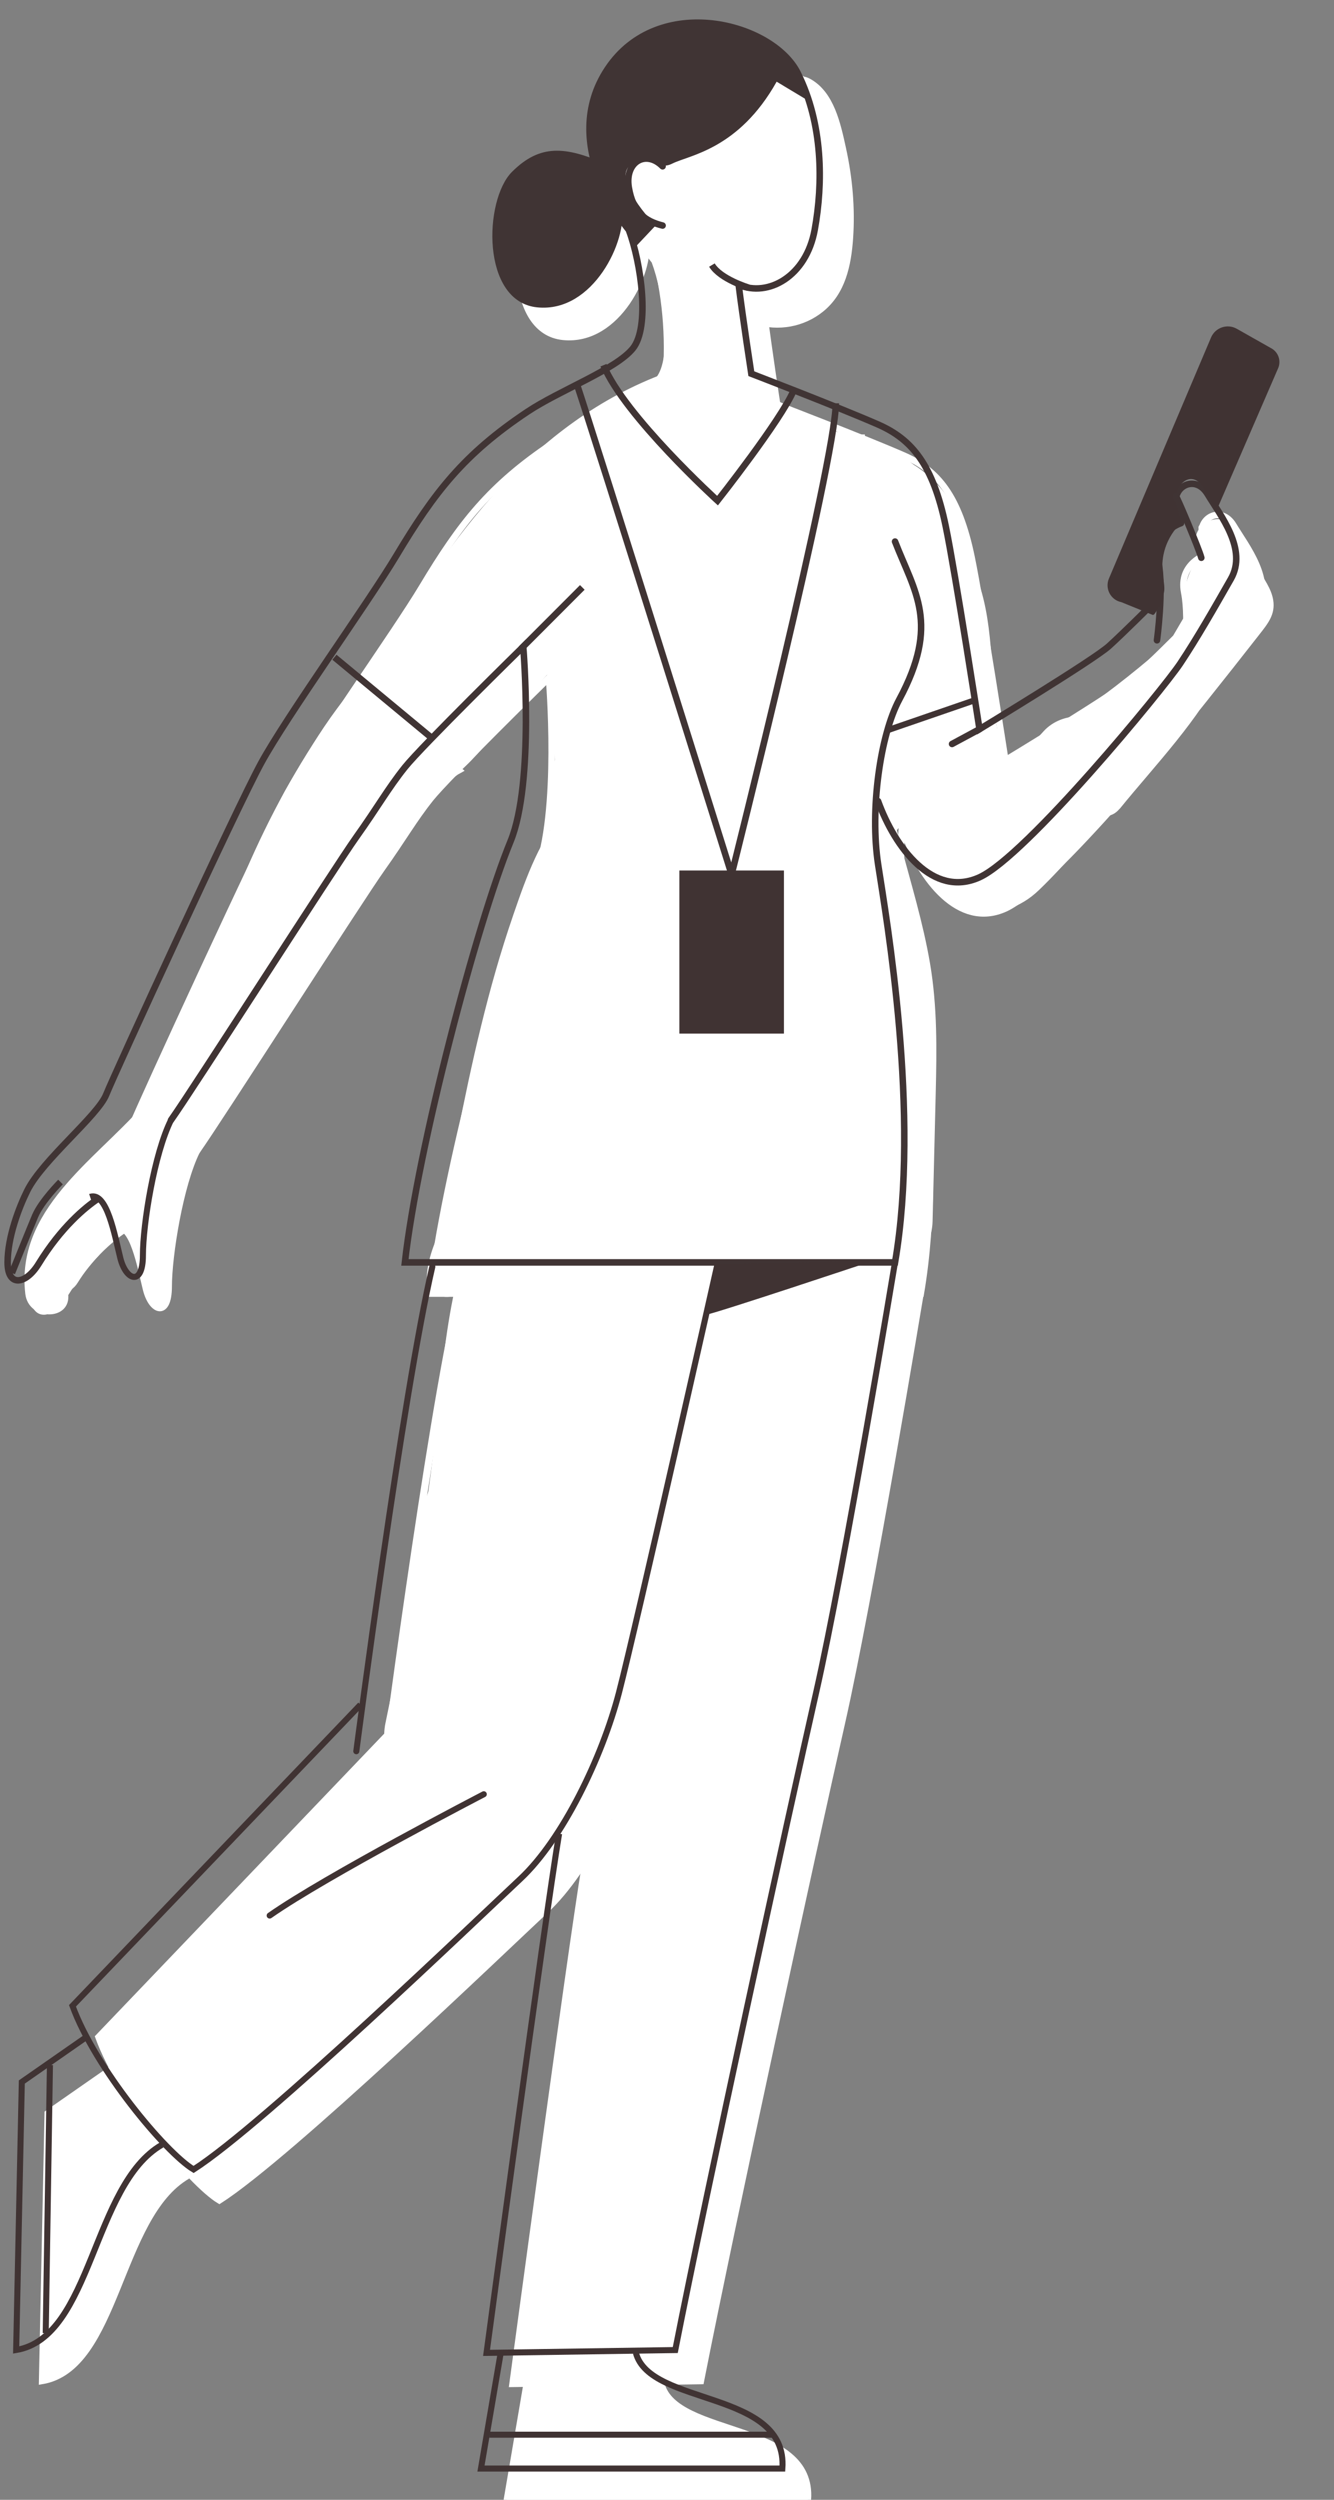 <svg width="111" height="208" viewBox="0 0 111 208" fill="none" xmlns="http://www.w3.org/2000/svg">
<rect x="0" y="0" width="111" height="208" fill="#808080" stroke="none"/>
<g clip-path="url(#clip0_36_302)">
<path d="M5.677 107.664C5.005 101.875 10.994 98.378 14.336 94.611C15.856 92.895 13.343 90.361 11.812 92.082C7.786 96.621 1.297 100.689 2.106 107.661C2.368 109.919 5.939 109.946 5.674 107.661L5.677 107.664Z" fill="white"/>
<path d="M6.542 105.794C8.519 102.819 11.317 100.507 13.173 97.431L9.911 96.055C9.506 98.134 8.248 99.355 6.765 100.746C5.423 102.003 4.353 103.349 3.39 104.915C2.182 106.881 5.269 108.677 6.47 106.72C8.602 103.25 12.527 101.249 13.351 97.005C13.726 95.072 11.18 93.821 10.089 95.629C8.239 98.694 5.435 101.014 3.458 103.992C2.182 105.913 5.272 107.703 6.539 105.797L6.542 105.794Z" fill="white"/>
<path d="M15.091 92.803C17.297 87.344 19.944 82.073 22.953 77.013C24.131 75.032 21.047 73.233 19.872 75.208C16.703 80.539 13.976 86.099 11.651 91.85C10.788 93.982 14.241 94.909 15.091 92.8V92.803Z" fill="white"/>
<path d="M81.362 64.498L83.648 63.265" stroke="white" stroke-width="0.543" stroke-miterlimit="10" stroke-linecap="round"/>
<path d="M16.379 95.778C18.136 93.312 30.03 74.71 31.791 72.245C33.548 69.778 34.428 68.194 35.835 66.434C37.241 64.674 45.68 56.398 45.68 56.398C45.68 56.398 46.632 67.694 44.625 72.596C41.812 79.464 36.89 98.125 35.835 107.631H76.617C78.726 95.308 75.915 79.109 75.211 74.532C74.509 69.954 75.389 63.742 76.968 60.799C80.367 54.462 78.259 51.88 76.617 47.654" stroke="white" stroke-width="0.543" stroke-miterlimit="10" stroke-linecap="round"/>
<path d="M10.285 102.351C9.229 103.054 7.237 104.698 5.364 107.75C4.32 109.448 2.786 109.746 2.786 107.634C2.786 105.523 3.722 103.057 4.427 101.648C5.694 99.108 10.288 95.427 10.99 93.667C11.691 91.906 21.772 69.957 23.88 66.082C25.988 62.208 32.771 52.764 35.132 48.827C38.296 43.544 40.758 40.375 46.03 36.855C48.727 35.053 53.414 33.334 54.82 31.571C56.227 29.811 55.522 24.528 54.469 21.71C54.469 21.71 48.492 14.667 52.712 8.329C56.931 1.992 66.423 4.455 68.534 8.681C70.643 12.907 70.643 17.836 69.941 21.71C69.239 25.585 66.072 27.345 63.613 26.288C63.964 29.105 64.669 33.683 64.669 33.683C64.669 33.683 71.996 36.497 75.216 37.909C78.029 39.142 79.786 41.253 80.842 46.361C81.639 50.218 83.655 63.262 83.655 63.262C83.655 63.262 93.147 57.511 94.437 56.338C95.737 55.153 97.836 53.05 97.836 53.05L98.719 51.546L98.422 55.867C98.422 55.867 99.007 51.641 98.538 49.294C98.056 46.876 100.414 46.126 100.414 46.126C100.414 46.126 100.53 46.242 100.063 44.717C99.584 43.154 101.586 41.959 102.641 43.719C103.697 45.479 105.981 48.297 104.574 50.763C103.168 53.229 101.761 55.692 100.355 57.806C98.948 59.918 87.521 73.829 83.655 75.589C79.786 77.349 76.622 73.123 75.216 69.251" stroke="white" stroke-width="0.543" stroke-miterlimit="10" stroke-linecap="round"/>
<path d="M52.358 32.983C54.115 37.209 61.849 44.252 61.849 44.252C61.849 44.252 67.124 37.563 68.177 35.097" fill="white"/>
<path d="M52.358 32.983C54.115 37.209 61.849 44.252 61.849 44.252C61.849 44.252 67.124 37.563 68.177 35.097" stroke="white" stroke-width="0.543" stroke-miterlimit="10"/>
<path d="M57.279 16.433C55.873 15.025 54.115 16.082 54.466 18.194C54.817 20.305 55.873 21.011 57.279 21.362" fill="white"/>
<path d="M57.279 16.433C55.873 15.025 54.115 16.082 54.466 18.194C54.817 20.305 55.873 21.011 57.279 21.362" stroke="white" stroke-width="0.543" stroke-miterlimit="10" stroke-linecap="round"/>
<path d="M54.932 23.226L56.69 21.362C56.69 21.362 52.705 17.255 54.813 16.198C56.922 15.14 56.69 16.901 58.096 16.198C59.503 15.495 63.603 15.024 66.767 9.39L69.458 11.007C69.208 10.218 68.902 9.44 68.524 8.684C66.416 4.458 56.922 1.995 52.702 8.332C48.483 14.67 54.459 21.713 54.459 21.713C54.626 22.163 54.783 22.678 54.926 23.226H54.932Z" fill="white" stroke="white" stroke-width="0.249" stroke-miterlimit="10"/>
<path d="M52.474 16.198C49.191 14.789 47.083 14.554 44.739 16.901C42.396 19.248 42.161 27.7 46.848 28.171C51.534 28.641 54.347 22.536 53.88 19.954C53.41 17.372 52.474 16.198 52.474 16.198Z" fill="white" stroke="white" stroke-width="0.249" stroke-miterlimit="10"/>
<path d="M45.502 56.576C45.502 56.576 49.427 52.645 50.598 51.472" stroke="white" stroke-width="0.543" stroke-miterlimit="10"/>
<path d="M50.131 34.508C51.773 39.437 63.022 75.354 63.022 75.354C63.022 75.354 71.693 40.846 71.693 36.149" fill="white"/>
<path d="M50.131 34.508C51.773 39.437 63.022 75.354 63.022 75.354C63.022 75.354 71.693 40.846 71.693 36.149" stroke="white" stroke-width="0.543" stroke-miterlimit="10"/>
<path d="M75.914 63.384L83.416 60.802" stroke="white" stroke-width="0.503" stroke-miterlimit="10"/>
<path d="M38.117 107.986C35.655 118.549 31.79 148.305 31.79 148.305L38.117 107.986Z" fill="white"/>
<path d="M38.117 107.986C35.655 118.549 31.79 148.305 31.79 148.305" stroke="white" stroke-width="0.503" stroke-miterlimit="10" stroke-linecap="round"/>
<path d="M32.142 144.433L8.175 169.491C10.052 174.656 15.91 181.699 18.253 183.108C24.114 179.352 41.925 162.216 45.443 158.928C48.958 155.64 52.241 148.835 53.647 143.435C55.054 138.036 61.851 107.753 61.851 107.753" fill="white"/>
<path d="M32.142 144.433L8.175 169.491C10.052 174.656 15.91 181.699 18.253 183.108C24.114 179.352 41.925 162.216 45.443 158.928C48.958 155.64 52.241 148.835 53.647 143.435C55.054 138.036 61.851 107.753 61.851 107.753" stroke="white" stroke-width="0.503" stroke-miterlimit="10"/>
<path d="M48.664 155.172C47.433 162.567 42.627 198.368 42.627 198.368L58.331 198.133C60.909 184.987 67.707 153.763 70.05 143.435C72.393 133.107 76.612 107.634 76.612 107.634" fill="white"/>
<path d="M48.664 155.172C47.433 162.567 42.627 198.368 42.627 198.368L58.331 198.133C60.909 184.987 67.707 153.763 70.05 143.435C72.393 133.107 76.612 107.634 76.612 107.634" stroke="white" stroke-width="0.503" stroke-miterlimit="10"/>
<path d="M60.913 111.977C61.383 111.977 74.743 107.515 74.743 107.515L62.087 107.751L60.916 111.977H60.913Z" fill="white" stroke="white" stroke-width="0.249" stroke-miterlimit="10"/>
<path d="M55.052 198.365C56.223 202.826 67.707 201.418 67.24 207.991H42.161L43.803 198.365" fill="white"/>
<path d="M55.052 198.365C56.223 202.826 67.707 201.418 67.24 207.991H42.161L43.803 198.365" stroke="white" stroke-width="0.503" stroke-miterlimit="10"/>
<path d="M42.863 205.173H66.535" stroke="white" stroke-width="0.503" stroke-miterlimit="10"/>
<path d="M15.617 181.053C9.815 184.397 9.815 197.076 3.488 198.13L3.957 175.829L9.348 172.074" fill="white"/>
<path d="M15.617 181.053C9.815 184.397 9.815 197.076 3.488 198.13L3.957 175.829L9.348 172.074" stroke="white" stroke-width="0.503" stroke-miterlimit="10"/>
<path d="M6.301 174.42L5.947 196.724" stroke="white" stroke-width="0.503" stroke-miterlimit="10"/>
<path d="M24.582 161.98C29.268 158.693 42.397 151.887 42.397 151.887L24.582 161.98Z" fill="white"/>
<path d="M24.582 161.98C29.268 158.693 42.397 151.887 42.397 151.887" stroke="white" stroke-width="0.503" stroke-miterlimit="10" stroke-linecap="round"/>
<path d="M9.639 102.175C11.046 101.705 11.691 105.404 12.158 107.28C12.625 109.156 14.034 109.627 14.034 107.045C14.034 104.462 14.971 98.593 16.377 95.775C16.377 95.775 33.556 66.55 38.176 64.084L29.973 57.276" fill="white"/>
<path d="M9.639 102.175C11.046 101.705 11.691 105.404 12.158 107.28C12.625 109.156 14.034 109.627 14.034 107.045C14.034 104.462 14.971 98.593 16.377 95.775C16.377 95.775 33.556 66.55 38.176 64.084L29.973 57.276" stroke="white" stroke-width="0.543" stroke-miterlimit="10"/>
<path d="M61.379 24.65C62.081 25.824 64.427 26.529 64.427 26.529L61.379 24.65Z" fill="white"/>
<path d="M61.379 24.65C62.081 25.824 64.427 26.529 64.427 26.529" stroke="white" stroke-width="0.543" stroke-miterlimit="10"/>
<path d="M7.176 100.943C7.176 100.943 5.594 102.527 5.068 103.76C4.714 104.585 3.135 108.513 3.135 108.513" fill="white"/>
<path d="M7.176 100.943C7.176 100.943 5.594 102.527 5.068 103.76C4.714 104.585 3.135 108.513 3.135 108.513" stroke="white" stroke-width="0.543" stroke-miterlimit="10"/>
<path d="M99.995 43.898C99.995 43.723 101.927 48.3 102.103 49.003L99.995 43.898Z" fill="white"/>
<path d="M99.995 43.898C99.995 43.723 101.927 48.3 102.103 49.003" stroke="white" stroke-width="0.543" stroke-miterlimit="10" stroke-linecap="round"/>
<path d="M41.55 143.262C41.775 138.462 43.702 133.485 45.379 128.851C47.104 124.083 48.989 119.377 51.059 114.749C55.365 105.121 60.705 95.963 64.366 86.051C65.174 83.862 63.462 81.319 61.353 80.738C58.945 80.074 56.86 81.557 56.049 83.755C52.474 93.434 47.083 102.452 42.929 111.935C40.747 116.917 38.713 121.965 36.875 127.085C34.987 132.341 33.194 137.634 32.929 143.262C32.819 145.594 34.99 147.581 37.241 147.581C39.667 147.581 41.442 145.6 41.552 143.262H41.55Z" fill="white"/>
<path d="M40.386 145.674C42.033 137.654 43.63 129.628 44.608 121.492C44.992 118.305 45.251 114.564 45.688 111.845C46.241 108.411 47.064 105.299 48.688 102.538C51.51 97.737 44.058 93.386 41.242 98.178C37.376 104.751 36.978 112.351 36.184 119.749C35.331 127.704 33.677 135.552 32.072 143.381C31.602 145.663 32.735 148.048 35.084 148.694C37.216 149.281 39.916 147.974 40.389 145.677L40.386 145.674Z" fill="white"/>
<path d="M42.681 131.281C42.847 128.934 43.808 126.296 45.101 123.964C46.561 121.334 48.473 118.74 50.147 116.608C54.628 110.907 59.133 105.228 63.629 99.54C61.227 98.905 58.824 98.268 56.422 97.633C56.386 97.491 56.573 97.109 56.404 97.633C56.264 98.062 56.178 98.518 56.059 98.956C55.806 99.891 55.547 100.823 55.291 101.758C54.78 103.626 54.269 105.493 53.757 107.363C52.761 111.006 51.765 114.648 50.766 118.29C49.951 121.268 49.157 124.303 47.935 127.144C48.14 126.668 47.768 127.484 47.706 127.618C47.539 127.969 47.37 128.321 47.188 128.666C46.832 129.351 46.445 130.024 46.026 130.674C45.859 130.933 45.684 131.186 45.508 131.439C44.697 132.615 45.72 131.219 45.196 131.844C44.649 132.499 44.054 133.104 43.427 133.685L50.787 136.737C50.62 132.3 52.722 127.874 54.209 123.404C54.97 121.111 55.363 118.752 55.996 116.429C56.127 115.946 56.264 115.44 56.454 114.976C56.323 115.267 56.368 115.19 56.585 114.74C56.725 114.481 56.873 114.228 57.037 113.981C56.668 114.514 57.429 113.573 57.492 113.516C56.921 114.028 58.589 113.105 57.81 113.355C56.187 111.241 54.563 109.126 52.942 107.012C49.208 113.439 45.497 120.009 43.665 127.275C43.142 129.348 44.161 131.564 46.163 132.371C48.295 133.232 50.23 132.383 51.548 130.605C54.795 126.221 58.042 121.837 61.289 117.453C62.883 115.3 64.477 113.15 66.071 110.997C66.897 109.88 67.724 108.766 68.551 107.649L69.612 106.214L70.32 105.258C70.861 104.597 70.781 104.611 70.082 105.305L67.905 105.895L68.274 105.865L66.097 105.276L66.365 105.448L64.819 103.9C64.275 102.991 64.89 104.454 64.959 104.814C65.063 105.362 65.095 105.594 65.125 106.083C65.191 107.17 65.22 108.251 65.17 109.338C65.069 111.616 64.664 113.719 64.084 116.033C62.94 120.592 61.349 125.021 59.359 129.235L67.394 131.415C67.902 124.488 68.744 117.614 69.936 110.773C70.338 108.477 69.321 106.121 66.924 105.46C64.718 104.853 62.181 106.202 61.619 108.477C59.996 115.068 58.345 121.65 56.695 128.231C55.892 131.427 55.095 134.623 54.289 137.815C53.858 139.522 53.424 141.225 52.981 142.929C52.782 143.685 52.583 144.442 52.38 145.195L52.229 145.761C52.021 146.372 51.997 146.506 52.16 146.16C52.139 145.984 52.901 145.416 52.25 145.925L54.153 144.814L54.679 144.746C56.065 145.803 57.45 146.86 58.836 147.917C58.393 144.614 59.294 140.865 60.573 137.416C61.851 133.967 63.953 130.355 65.854 126.951C70.07 119.401 73.073 111.554 75.55 103.283L67.082 102.137C67.135 104.337 67.061 106.729 66.755 108.775C66.413 111.08 67.329 113.418 69.767 114.088C72.113 114.734 74.334 113.293 75.072 111.071C75.652 109.32 76.231 107.569 76.811 105.818L68.343 104.671C68.256 105.758 68.167 106.848 68.081 107.935C67.894 110.264 70.198 112.253 72.392 112.253C74.881 112.253 76.517 110.27 76.704 107.935C76.79 106.848 76.88 105.758 76.966 104.671C77.135 102.556 75.197 100.665 73.228 100.43C71.046 100.171 69.19 101.434 68.497 103.524C67.917 105.276 67.338 107.027 66.758 108.778L75.072 111.074C75.515 108.099 75.779 105.15 75.705 102.14C75.586 97.27 68.646 96.278 67.236 100.993C65.978 105.192 64.688 109.4 63.02 113.46C61.444 117.299 59.347 120.902 57.334 124.524C52.868 132.553 49.264 140.847 50.525 150.219C50.784 152.137 52.972 153.296 54.682 153.391C59.749 153.668 60.641 147.78 61.596 144.093C62.55 140.406 63.457 136.74 64.382 133.062C66.243 125.637 68.111 118.21 69.942 110.776L61.628 108.48C60.302 116.074 59.342 123.731 58.776 131.418C58.467 135.599 65 137.434 66.811 133.598C69.392 128.13 71.587 122.385 72.841 116.459C73.484 113.427 73.921 110.276 73.814 107.17C73.707 104.084 73.508 99.516 70.457 97.821C66.059 95.379 63.282 100.359 61.108 103.292C59.22 105.841 57.328 108.394 55.44 110.943C51.661 116.045 47.881 121.146 44.105 126.248L51.985 129.575C53.641 123.008 56.966 117.275 60.391 111.375C62.22 108.227 59.169 103.855 55.523 105.031C52.559 105.987 50.162 108.132 48.857 110.979C47.584 113.751 47.23 116.715 46.371 119.616C44.691 125.304 41.94 130.647 42.169 136.737C42.312 140.534 46.751 142.357 49.529 139.79C54.97 134.766 57.186 127.517 59.086 120.583C60.186 116.569 61.283 112.551 62.383 108.537C62.946 106.482 63.508 104.427 64.07 102.372C64.718 100.007 65.333 97.791 64.739 95.334C64.031 92.416 59.571 90.849 57.531 93.428C52.728 99.51 47.87 105.553 43.127 111.679C38.595 117.531 34.596 123.684 34.057 131.275C33.891 133.604 36.157 135.594 38.369 135.594C40.84 135.594 42.514 133.61 42.681 131.275V131.281Z" fill="white"/>
<path d="M67.532 35.345C64.662 35.005 61.796 34.666 58.926 34.326C56.22 34.004 53.247 33.275 50.719 34.689C48.192 36.104 46.595 39.1 46.708 42.081C46.821 45.089 48.441 47.52 50.252 49.78C51.002 50.715 51.278 50.912 51.864 51.96C52.289 52.719 52.545 53.815 52.729 54.858C53.172 57.362 53.487 60.478 53.895 63.292C54.698 68.855 55.617 74.398 56.639 79.922C57.065 82.215 59.836 83.52 61.944 82.939C64.35 82.278 65.382 79.928 64.957 77.626C64.056 72.769 63.238 67.893 62.509 63.006C62.179 60.802 61.867 58.592 61.579 56.383C61.222 53.654 60.939 51.016 59.768 48.493C59.354 47.603 58.825 46.814 58.233 46.033C57.642 45.253 56.595 44.002 56.3 43.591C55.979 43.145 55.64 42.668 55.417 42.159C55.637 42.665 54.992 41.545 55.334 42.078C55.346 41.623 55.334 41.545 55.292 41.852C55.236 42.159 55.26 42.084 55.367 41.635C55.162 41.938 55.096 42.168 54.736 42.331C54.282 42.54 53.94 42.388 54.591 42.462C55.176 42.531 55.762 42.582 56.348 42.65L60.077 43.091C62.563 43.386 65.049 43.681 67.535 43.975C69.851 44.249 71.846 41.795 71.846 39.657C71.846 37.096 69.857 35.613 67.535 35.339L67.532 35.345Z" fill="white"/>
<path d="M45.458 55.68C46.24 61.386 46.808 67.214 45.027 72.793C44.159 75.512 43.014 78.144 42.33 80.92C41.566 84.035 41.768 86.85 40.665 89.721C39.829 91.898 41.59 94.459 43.677 95.034C46.109 95.704 48.14 94.203 48.982 92.017C50.142 88.997 49.966 85.864 50.712 82.96C51.489 79.931 52.791 77.069 53.653 74.067C55.616 67.25 54.718 60.281 53.772 53.387C53.454 51.073 50.501 49.81 48.467 50.37C45.978 51.055 45.137 53.363 45.455 55.683L45.458 55.68Z" fill="white"/>
<path d="M45.464 104.721C45.273 101.88 45.85 99.42 46.406 96.582C46.956 93.791 47.539 91.007 48.208 88.24C48.877 85.473 49.621 82.737 50.492 80.032C51.253 77.671 51.964 74.8 53.346 73.275C54.911 71.547 55.05 68.873 53.346 67.166C51.759 65.576 48.818 65.433 47.248 67.166C44.94 69.716 43.813 72.917 42.713 76.119C41.613 79.32 40.792 82.266 40.025 85.393C39.279 88.434 38.636 91.495 38.036 94.566C37.384 97.895 36.611 101.311 36.837 104.721C36.992 107.047 38.708 109.04 41.149 109.04C43.361 109.04 45.618 107.059 45.461 104.721H45.464Z" fill="white"/>
<path d="M54.336 71.435C54.36 69.287 54.386 67.14 54.41 64.993L46.376 67.173C51.698 76.119 51.383 86.677 51.151 96.949H59.775C59.168 91.752 57.871 86.927 55.805 82.123C55.064 80.399 52.608 79.678 50.937 80.14C49.022 80.667 47.91 82.394 47.77 84.303C47.613 86.498 47.396 88.69 47.06 90.832C46.881 91.963 46.682 93.089 46.459 94.212C46.349 94.775 46.233 95.335 46.111 95.891C46.051 96.171 45.989 96.451 45.924 96.728C45.57 97.878 45.941 97.565 47.042 95.796L49.218 95.207H48.915C49.641 95.403 50.366 95.6 51.092 95.796C51.481 96.037 51.743 96.505 52.082 96.758C52.109 97.145 52.121 97.178 52.109 96.859C52.121 96.6 52.109 96.576 52.076 96.791C52.011 97.068 52.418 95.612 52.364 95.734C52.742 94.834 53.494 93.86 54.196 93.071C55.097 92.061 56.081 91.085 57.164 90.269C56.846 90.507 57.408 90.111 57.449 90.084C57.717 89.905 57.978 89.724 58.249 89.551C58.588 89.337 58.93 89.128 59.278 88.931C59.418 88.851 59.557 88.774 59.697 88.699C60.176 88.458 59.965 88.511 59.064 88.86L56.887 88.27C56.599 88.13 56.935 88.294 57.098 88.413C57.25 88.52 57.547 88.908 57.25 88.532C57.601 88.976 57.895 89.485 58.169 89.98C58.442 90.474 58.698 91.007 58.93 91.537C58.743 91.112 58.924 91.528 58.998 91.722C59.129 92.067 59.263 92.41 59.391 92.755C60.316 95.236 61.184 97.78 62.593 100.034C64.901 103.727 70.438 102.137 70.628 97.854C70.866 92.535 70.378 87.186 69.242 81.983C68.734 79.66 68.071 77.454 68.08 75.151C68.089 72.849 68.838 70.645 69.763 68.394H61.449C63.176 73.233 63.019 78.025 63.158 83.285C63.233 86.126 63.432 88.955 63.905 91.761C64.351 94.42 65.4 96.925 65.826 99.582C66.195 101.887 69.061 103.167 71.131 102.598C73.578 101.925 74.512 99.596 74.143 97.285C73.718 94.629 72.689 92.118 72.222 89.465C71.871 87.484 71.809 84.586 71.761 82.228C71.645 76.813 71.609 71.259 69.769 66.098C69.124 64.287 67.61 62.926 65.612 62.926C63.613 62.926 62.186 64.314 61.455 66.098C60.402 68.665 59.712 71.286 59.507 74.064C59.293 76.938 59.923 79.854 60.562 82.638C61.725 87.713 62.249 92.592 62.014 97.851C64.693 97.124 67.369 96.398 70.048 95.671C68.906 93.843 68.689 93.092 67.946 91.082C67.203 89.071 66.531 87.21 65.516 85.432C64.235 83.189 62.323 80.741 59.644 80.298C57.033 79.866 54.529 81.557 52.519 83.049C48.867 85.763 45.317 89.313 43.949 93.777C43.197 96.231 43.355 99.051 44.713 101.27C46.608 104.367 50.916 104.71 53.084 101.723C54.693 99.504 54.916 96.064 55.341 93.411C55.826 90.394 56.185 87.353 56.406 84.303L48.371 86.483C49.739 89.661 50.776 93.643 51.163 96.949C51.434 99.266 52.95 101.267 55.475 101.267C57.857 101.267 59.733 99.29 59.786 96.949C60.048 85.31 59.974 73.132 53.833 62.813C51.636 59.12 45.849 60.704 45.799 64.993C45.775 67.14 45.748 69.287 45.724 71.435C45.698 73.769 47.726 75.753 50.036 75.753C52.347 75.753 54.321 73.775 54.348 71.435H54.336Z" fill="white"/>
<path d="M77.597 101.651L77.859 90.984C77.948 87.335 77.998 83.773 77.386 80.161C76.812 76.789 75.798 73.487 74.921 70.187C73.99 66.681 73.059 63.176 72.129 59.668C71.531 57.413 69.057 56.037 66.824 56.651C64.591 57.264 63.211 59.701 63.812 61.964C65.566 68.564 67.716 75.19 68.971 81.906C69.503 84.747 69.31 87.972 69.235 90.981L68.974 101.648C68.917 103.98 70.996 105.967 73.285 105.967C75.575 105.967 77.54 103.989 77.597 101.648V101.651Z" fill="white"/>
<path d="M74.884 66.166C74.714 65.398 74.833 66.279 74.824 65.824C74.818 65.538 74.824 65.258 74.83 64.972C74.836 64.519 74.702 65.395 74.863 64.629C74.922 64.344 74.985 64.061 75.056 63.778C75.404 62.399 75.922 61.067 76.391 59.727C77.474 56.648 78.024 53.622 77.411 50.376L69.097 52.672C69.879 56.296 69.439 60.427 67.771 63.837L75.651 67.164C76.005 65.984 76.151 65.743 76.716 64.659C77.239 63.661 77.804 62.682 78.289 61.663C79.383 59.361 80.114 57.077 80.207 54.507C80.367 49.911 78.351 45.164 74.893 42.138C72.258 39.83 68.949 40.986 67.685 44.044C65.701 48.845 64.872 54.143 65.229 59.325L71.717 55.596L71.455 55.4L73.002 56.949C73.115 57.237 73.183 57.535 73.21 57.845C73.21 57.535 73.222 57.223 73.239 56.913C73.266 56.139 73.302 55.367 73.335 54.593C73.397 53.047 73.46 51.498 73.525 49.953C73.65 46.858 73.778 43.764 73.903 40.67C71.449 41.688 68.996 42.707 66.543 43.722C68.018 45.369 70.085 46.165 72.261 46.227C74.143 46.281 75.927 44.848 76.418 43.055C76.909 41.263 76.153 38.951 74.438 38.18C73.126 37.59 71.818 37.001 70.507 36.411L68.33 44.458C68.797 44.473 69.49 44.616 70.093 44.967C70.284 45.075 70.468 45.191 70.644 45.319C70.346 45.089 70.388 45.143 70.777 45.477C71.11 45.864 71.17 45.903 70.956 45.59C71.125 45.825 71.283 46.069 71.426 46.325C73.897 50.468 80.7 47.779 79.305 42.999C78.559 40.444 76.736 38.651 74.212 37.855C72.401 37.284 70.281 38.234 69.344 39.839C68.33 41.575 68.758 43.609 70.019 45.072C71.155 46.391 71.913 48.05 72.353 50.021C73.269 54.122 79.772 54.155 80.667 50.021C81.429 46.507 80.552 43.231 78.199 40.533C76.953 39.106 74.542 38.94 72.975 39.857C71.206 40.893 70.688 42.817 70.994 44.732C71.322 46.781 72.457 48.854 73.046 50.528C73.763 52.562 73.873 54.155 73.983 56.27C74.206 60.573 74.503 65.189 77.194 68.766C78.818 66.652 80.441 64.537 82.062 62.422C82.728 62.661 81.64 62.19 81.556 62.14C80.959 61.782 81.539 62.181 81.268 61.886C81.17 61.776 80.656 61.088 80.998 61.612C80.902 61.467 80.433 60.421 80.691 61.118C79.879 58.932 77.774 57.446 75.386 58.101C73.21 58.7 71.657 61.184 72.374 63.414C73.7 67.545 75.823 71.208 78.729 74.422C80.126 72.015 81.527 69.609 82.924 67.203L84.23 68.054L76.784 72.414C78.928 76.104 83.251 77.138 86.454 74.055C88.747 71.852 90.79 69.308 92.93 66.958C94.501 65.237 94.631 62.554 92.93 60.85C91.34 59.257 88.408 59.12 86.832 60.85C85.601 62.199 84.373 63.551 83.141 64.9C82.559 65.541 81.976 66.178 81.393 66.818C81.14 67.098 80.84 67.366 80.617 67.67C80.126 68.337 81.018 67.578 80.308 67.888L82.484 67.298C83.284 67.381 83.894 67.703 84.319 68.263C84.494 68.492 84.465 68.424 84.227 68.054C83.058 66.038 80.334 65.329 78.327 66.506C76.32 67.682 75.627 70.377 76.781 72.414C77.706 74.049 78.949 74.824 80.629 75.529C82.309 76.235 84.622 75.044 85.496 73.546C86.496 71.837 86.115 69.74 84.822 68.313C82.987 66.282 81.521 63.721 80.682 61.118L72.368 63.414C73.694 66.988 76.165 69.475 79.76 70.749C81.354 71.315 83.335 70.487 84.292 69.201C85.232 67.941 85.666 65.782 84.628 64.406C84.337 64.016 84.093 63.626 83.831 63.218C83.299 62.393 83.816 63.441 83.489 62.515C83.198 61.681 82.996 60.814 82.853 59.942C82.805 59.641 82.799 59.623 82.838 59.885C82.811 59.644 82.788 59.403 82.767 59.161C82.731 58.742 82.701 58.319 82.678 57.899C82.612 56.815 82.579 55.728 82.499 54.644C82.341 52.493 82.092 50.272 81.351 48.234C80.611 46.197 79.653 44.669 79.3 42.439C76.897 43.839 74.494 45.241 72.092 46.641C71.803 46.31 72.101 46.635 72.196 46.82C72.517 47.442 72.255 46.802 72.329 47.207C72.457 47.91 72.353 46.638 72.356 47.356C72.356 47.547 72.202 48.377 72.341 47.725H80.656C79.918 44.419 78.3 41.513 76.103 38.963L71.907 46.182C71.521 46.06 71.093 45.697 70.977 45.295C73.602 44.187 76.231 43.076 78.856 41.968C76.606 38.195 72.686 35.949 68.315 35.821C66.433 35.765 64.649 37.203 64.158 38.993C63.667 40.783 64.423 43.097 66.139 43.868C67.45 44.458 68.758 45.048 70.07 45.637L72.246 37.59C72.612 37.599 73.242 38.305 72.624 37.614C70.004 34.687 65.407 37.135 65.264 40.667C65.11 44.437 64.958 48.208 64.803 51.978C64.729 53.81 64.583 55.656 64.58 57.488C64.574 59.9 65.419 61.592 67.352 63.048C69.93 64.99 74.048 62.378 73.84 59.319C73.522 54.691 74.2 50.665 75.99 46.334C73.587 46.969 71.185 47.606 68.782 48.24C69.106 48.523 69.401 48.833 69.713 49.125C70.489 49.846 69.525 48.702 70.105 49.587C70.343 49.947 70.545 50.316 70.768 50.688C71.2 51.403 70.736 50.37 71.027 51.227C71.164 51.636 71.295 52.044 71.396 52.461C71.42 52.559 71.61 53.64 71.547 53.154C71.497 52.776 71.577 53.914 71.577 54.075C71.577 54.236 71.503 55.376 71.553 54.995C71.619 54.507 71.423 55.585 71.396 55.683C71.283 56.13 71.143 56.576 70.971 57.005C71.149 56.561 70.605 57.753 70.62 57.729C70.403 58.161 70.174 58.587 69.948 59.013C68.937 60.898 67.947 62.801 67.325 64.859C65.939 69.457 73.025 72.644 75.205 68.185C77.95 62.574 78.723 56.478 77.402 50.364C76.909 48.083 74.253 46.754 72.098 47.347C69.698 48.008 68.651 50.361 69.085 52.66C68.972 52.058 69.097 52.737 69.103 53.011C69.109 53.285 69.094 53.58 69.079 53.866C69.053 54.31 69.204 53.464 69.017 54.215C68.946 54.501 68.889 54.786 68.812 55.069C68.446 56.448 67.926 57.779 67.456 59.123C66.391 62.175 65.85 65.243 66.555 68.444C67.057 70.723 69.698 72.054 71.86 71.461C74.206 70.815 75.374 68.436 74.872 66.148L74.884 66.166Z" fill="white"/>
<path d="M85.508 66.622C88.934 65.633 92.133 64.061 94.973 61.895C96.778 60.522 95 57.416 93.171 58.81C90.566 60.796 87.706 62.268 84.559 63.176C82.356 63.81 83.293 67.262 85.508 66.622Z" fill="white"/>
<path d="M86.293 65.805C92.32 62.232 97.899 57.937 102.903 53.023L100.102 50.858C97.078 55.156 93.861 59.298 90.45 63.292C88.948 65.049 91.214 67.303 92.975 65.82C96.46 62.884 99.442 59.435 101.895 55.593L98.815 53.788C96.802 57.854 93.48 61.267 90.64 64.76C89.204 66.526 91.699 69.067 93.165 67.289C96.356 63.408 99.511 59.495 102.624 55.552C103.344 54.64 104.06 53.729 104.774 52.815C105.487 51.9 106.139 51.132 105.939 49.917C105.788 48.982 105.163 48.157 104.697 47.35C104.063 46.254 103.43 45.158 102.793 44.062C101.886 42.492 99.525 43.222 99.469 44.964C99.451 45.56 100.346 49.369 99.951 49.524L102.145 50.772C101.955 49.932 102.109 49.265 102.544 48.544C103.733 46.569 100.649 44.77 99.463 46.739C98.526 48.294 98.303 49.962 98.705 51.722C98.904 52.597 100.028 53.306 100.899 52.969C102.3 52.428 103.186 51.415 103.492 49.926C103.843 48.207 102.984 46.656 103.037 44.964C101.928 45.265 100.822 45.566 99.713 45.867C100.212 46.727 100.709 47.588 101.208 48.452C101.434 48.842 101.66 49.235 101.886 49.625C102.023 49.86 102.157 50.096 102.294 50.331C102.49 50.658 102.475 50.644 102.249 50.292C100.932 51.829 99.74 53.491 98.482 55.075C95.898 58.327 93.281 61.559 90.643 64.769L93.168 67.298C96.189 63.581 99.76 59.924 101.901 55.602C102.918 53.55 100.067 51.847 98.821 53.797C96.525 57.392 93.715 60.555 90.456 63.304L92.981 65.832C96.588 61.609 99.995 57.216 103.192 52.675C104.384 50.98 101.8 49.125 100.391 50.51C95.594 55.218 90.284 59.304 84.503 62.732C82.528 63.903 84.322 66.994 86.305 65.817L86.293 65.805Z" fill="white"/>
<path d="M39.081 106.19C39.287 103.206 41.805 100.82 42.358 97.872C42.781 95.623 39.343 94.662 38.918 96.922C38.293 100.24 35.751 102.714 35.513 106.19C35.355 108.486 38.924 108.477 39.081 106.19Z" fill="white"/>
<path d="M22.54 76.799C24.098 72.671 26.046 68.707 28.35 64.945C29.465 63.129 30.616 61.279 32.037 59.686C33.536 58.003 35.353 56.907 37.306 55.832C39.319 54.724 37.52 51.636 35.504 52.747C33.381 53.914 31.341 55.162 29.688 56.964C28.097 58.694 26.792 60.698 25.552 62.685C22.959 66.842 20.83 71.265 19.099 75.848C18.284 78.002 21.734 78.934 22.54 76.799Z" fill="white"/>
<path d="M34.265 59.891C37.072 56.517 39.992 53.238 43.037 50.075C44.526 48.526 46.043 47.007 47.586 45.515C48.877 44.267 50.438 42.331 52.335 42.084L51.074 39.035C47.94 42.891 44.592 46.569 41.02 50.024C37.747 53.193 34.256 56.055 32.466 60.37L35.906 61.321C36.483 59.337 37.776 57.708 38.995 56.076C40.357 54.256 41.749 52.46 43.167 50.688C45.552 47.704 47.988 44.643 51.267 42.602C50.372 42.087 49.477 41.575 48.582 41.06C48.66 42.498 46.962 44.109 46.105 45.152C45.068 46.415 43.979 47.636 42.897 48.86C40.575 51.477 38.252 54.092 35.93 56.707C34.404 58.426 36.748 60.79 38.454 59.236C40.833 57.065 43.212 54.891 45.665 52.806C46.938 51.725 48.225 50.656 49.555 49.64C49.76 49.482 50.135 49.294 50.304 49.098C50.774 48.553 50.298 47.582 49.647 47.749C48.996 47.916 48.178 48.717 47.655 49.074C42.48 52.624 37.714 56.743 33.444 61.338C31.883 63.018 34.38 65.541 35.968 63.867C39.049 60.615 42.365 57.589 45.93 54.876C45.115 54.06 44.303 53.247 43.489 52.431C41.481 56.484 36.709 58.232 34.83 62.44L38.154 63.343C38.112 62.866 39.32 62.05 39.676 61.702C40.438 60.963 41.196 60.227 41.957 59.489C43.408 58.08 44.859 56.672 46.31 55.263L43.786 52.734C41.865 54.882 39.947 57.032 38.026 59.179C37.515 59.751 37.015 60.338 36.489 60.898C36.23 61.172 35.826 61.862 35.549 61.618C34.937 61.079 35.733 58.825 35.915 58.211C37.408 53.148 40.881 48.342 44.262 44.375L41.461 42.209C37.866 46.93 34.273 51.647 30.678 56.368L33.941 57.744C34.172 56.371 35.204 55.191 35.954 54.048C36.756 52.824 37.568 51.603 38.401 50.397C39.98 48.115 41.636 45.888 43.48 43.812C46.911 39.943 50.994 36.539 55.859 34.66L53.843 32.036C52.442 34.344 50.022 35.806 48.115 37.656C46.061 39.648 44.297 41.935 42.831 44.392L46.156 45.295C46.254 44.017 47.779 43.073 48.701 42.391C49.95 41.471 51.208 40.559 52.505 39.711C54.746 38.245 57.607 37.111 58.969 34.654C60.411 32.054 59.727 28.501 59.587 25.66C59.46 23.036 59.002 20.617 56.783 18.977C55.478 18.012 53.786 19.602 54.164 20.996C55.1 24.453 55.439 28.003 55.115 31.574C54.981 33.063 54.419 34.716 54.993 36.167C55.52 37.504 56.846 38.236 58.258 38.058C61.309 37.674 62.1 33.933 62.1 31.396C62.1 28.262 60.905 25.103 61.535 21.979H58.095C59.263 27.5 60.435 33.019 61.604 38.54C62.088 40.822 65.401 39.818 65.044 37.59C64.36 33.305 63.988 28.983 63.887 24.644C63.831 22.285 60.587 22.416 60.319 24.644C59.956 27.67 59.724 30.967 60.355 33.975C60.944 36.786 62.992 38.126 65.701 38.505C67.634 38.776 68.871 36.423 67.075 35.237C65.963 34.505 64.851 33.769 63.736 33.037L62.362 36.304C64.28 36.956 66.031 37.882 67.688 39.047C69.57 40.372 71.357 37.275 69.49 35.961C67.581 34.621 65.517 33.608 63.31 32.858C61.318 32.182 60.313 35.056 61.937 36.125C63.049 36.858 64.161 37.593 65.276 38.326L66.65 35.059C65.897 34.955 64.815 34.91 64.274 34.29C63.733 33.671 63.703 32.509 63.652 31.729C63.504 29.361 63.605 26.994 63.887 24.641H60.319C60.429 29.302 60.869 33.933 61.604 38.537L65.044 37.587C63.875 32.066 62.704 26.547 61.535 21.026C61.175 19.331 58.44 19.31 58.095 21.026C57.601 23.474 57.91 25.803 58.252 28.248C58.41 29.37 58.556 30.496 58.532 31.631C58.523 32.104 58.484 32.569 58.389 33.034C58.339 33.269 57.765 34.368 57.8 34.514C58.116 35.845 58.371 34.088 58.386 33.984C58.469 33.364 58.568 32.748 58.633 32.125C58.773 30.83 58.832 29.528 58.806 28.224C58.752 25.46 58.33 22.705 57.61 20.04L54.99 22.059C55.787 22.649 55.9 23.92 55.981 24.826C56.099 26.196 56.108 27.581 56.165 28.956C56.218 30.258 56.519 31.869 55.793 33.034C55.225 33.945 54.191 34.52 53.295 35.05C50.931 36.456 48.669 37.974 46.465 39.627C44.482 41.113 42.79 42.689 42.593 45.292C42.454 47.126 45.059 47.633 45.918 46.194C47.414 43.693 49.225 41.444 51.383 39.487C53.364 37.691 55.514 36.17 56.929 33.841C57.684 32.596 56.406 30.639 54.913 31.217C49.457 33.325 44.824 36.929 40.961 41.286C38.918 43.588 37.075 46.066 35.323 48.595C34.386 49.95 33.477 51.326 32.573 52.708C31.734 53.991 30.762 55.254 30.5 56.797C30.152 58.852 32.525 59.796 33.762 58.172C37.357 53.452 40.949 48.735 44.544 44.014C45.766 42.412 43.054 40.309 41.743 41.849C39.32 44.693 37.131 47.737 35.296 50.995C33.622 53.967 31.731 57.568 31.871 61.088C32.005 64.486 35.38 66.601 38.181 64.242C39.629 63.021 40.827 61.401 42.091 59.989C43.498 58.414 44.907 56.838 46.313 55.263C47.839 53.556 45.451 51.123 43.789 52.734C41.925 54.545 40.057 56.356 38.193 58.167C36.792 59.528 34.389 61.124 34.589 63.34C34.728 64.9 37.116 66.029 37.913 64.242C39.763 60.102 44.547 58.321 46.572 54.232C47.277 52.809 45.683 50.605 44.131 51.787C40.319 54.691 36.745 57.857 33.45 61.338L35.974 63.867C38.755 60.877 41.731 58.083 44.916 55.528C46.596 54.182 48.339 52.913 50.126 51.713C51.443 50.828 53.254 49.974 53.295 48.139C53.331 46.528 51.886 45.34 50.325 45.402C48.556 45.474 46.997 47.129 45.704 48.166C42.332 50.873 39.135 53.792 35.945 56.707L38.469 59.236C41.154 56.213 43.848 53.199 46.519 50.164C47.699 48.821 48.856 47.46 49.944 46.045C51.092 44.55 52.273 43.046 52.168 41.063C52.1 39.761 50.691 38.77 49.483 39.52C45.755 41.837 43.001 45.22 40.298 48.618C38.755 50.56 37.241 52.523 35.757 54.509C34.392 56.338 33.123 58.158 32.48 60.373C31.82 62.649 35.067 63.381 35.921 61.323C37.544 57.41 41.404 54.685 44.333 51.796C47.616 48.562 50.706 45.14 53.611 41.563C54.446 40.536 54.06 38.29 52.35 38.514C47.901 39.097 44.666 43.323 41.699 46.349C38.231 49.884 34.922 53.565 31.755 57.371C30.295 59.126 32.807 61.669 34.279 59.9L34.265 59.891Z" fill="white"/>
<path d="M60.04 23.76L60.031 19.93V18.161C60.025 17.687 60.209 16.817 60.022 16.392C60.108 15.751 59.758 15.841 58.972 16.663C59.193 16.782 59.395 16.925 59.579 17.095C59.933 17.386 60.257 17.741 60.528 18.11C60.798 18.479 61.039 18.896 61.218 19.313C61.345 19.614 61.354 20.165 61.527 20.394C61.458 20.713 61.631 20.767 62.038 20.549C62.565 20.662 62.701 20.499 62.446 20.058C62.502 19.635 62.339 19.009 62.336 18.575C62.333 17.946 62.336 16.216 63.023 15.918C63.252 15.82 64.364 16.532 64.691 16.874C65.018 17.217 65.262 17.595 65.398 18.036C65.624 18.774 65.196 18.953 66.118 18.887L67.379 19.412C66.939 19.069 67.162 17.261 67.174 16.77C67.197 15.867 67.251 14.965 67.174 14.063C67.028 12.356 66.51 10.891 65.384 9.589L63.647 12.577C65.642 12.898 65.957 15.093 66.293 16.761C66.692 18.738 69.868 18.289 69.799 16.284C69.719 13.908 69.02 11.683 67.617 9.753C66.802 10.569 65.99 11.382 65.175 12.198C67.305 13.223 66.555 17.291 65.77 18.986C65.511 19.546 65.172 20.079 64.744 20.519C64.67 20.594 64.138 20.978 64.135 21.052L65.104 21.198C65.033 20.951 64.973 20.704 64.926 20.451C64.608 18.795 64.851 17.178 65.422 15.608L61.916 15.132C62.113 17.684 63.733 20.936 62.362 23.34C61.797 24.328 62.303 25.669 63.43 25.964C67.462 27.021 69.499 23.137 69.918 19.772C70.385 16.022 70.156 12.151 68.232 8.815C67.224 7.067 64.426 8.228 64.97 10.191C65.381 11.671 65.791 13.151 66.201 14.629C66.567 15.951 67.108 17.336 67.221 18.709C67.394 20.79 64.777 23.197 62.829 23.539C61.001 23.861 61.268 26.506 62.829 26.985C64.771 27.581 66.879 27.217 68.473 25.937C70.344 24.436 70.828 22.107 70.986 19.823C71.158 17.312 70.932 14.766 70.391 12.309C69.945 10.277 69.404 7.68 67.444 6.579C65.485 5.477 63.641 8.535 65.642 9.664C66.493 10.143 66.751 12.359 66.948 13.259C67.305 14.882 67.471 16.526 67.471 18.188C67.471 20.516 67.147 24.567 63.775 23.533V26.979C66.555 26.488 69.805 23.48 70.584 20.758C71.102 18.947 70.584 17.095 70.1 15.337C69.538 13.303 68.97 11.269 68.408 9.235L65.146 10.611C66.341 12.687 66.632 14.989 66.546 17.357C66.505 18.479 66.457 23.057 64.37 22.509L65.437 25.133C67.334 21.806 65.746 18.599 65.479 15.123C65.321 13.089 62.675 12.726 61.973 14.646C61.039 17.208 60.786 20.522 61.985 23.054C63.406 26.056 66.516 24.09 67.941 22.217C70.465 18.899 71.533 11.296 66.966 9.098C65.532 8.407 63.37 9.959 64.524 11.543C65.565 12.973 66.16 14.492 66.219 16.27L69.725 15.793C69.139 12.898 67.887 9.643 64.587 9.113C62.832 8.83 61.628 10.685 62.85 12.1C64.376 13.863 63.406 17.062 63.7 19.182C63.837 20.165 64.043 21.261 64.842 21.922C65.77 22.688 67.004 22.548 67.878 21.749C71.515 18.423 66.954 12.353 62.919 12.371C60.388 12.383 59.151 14.917 58.857 17.103C58.577 19.17 58.61 22.318 60.664 23.512C62.612 24.647 64.67 23.238 65.006 21.201C65.363 19.045 64.144 16.758 62.743 15.2C61.343 13.643 58.122 11.743 56.763 14.477C56.186 15.635 56.442 17.187 56.445 18.435L56.457 23.739C56.463 26.038 60.031 26.041 60.025 23.739L60.04 23.76Z" fill="white"/>
<path d="M73.063 66.659C74.469 70.534 77.633 74.757 81.502 72.997C85.37 71.237 96.795 57.328 98.201 55.214C99.608 53.102 101.014 50.636 102.421 48.17C103.827 45.705 101.541 42.887 100.488 41.127C99.432 39.367 97.431 40.561 97.91 42.125C98.38 43.65 98.261 43.533 98.261 43.533C98.261 43.533 95.903 44.287 96.385 46.702C96.854 49.049 96.269 53.275 96.269 53.275" stroke="#403434" stroke-width="0.543" stroke-miterlimit="10" stroke-linecap="round"/>
<path d="M79.219 61.903L81.503 60.673" stroke="#403434" stroke-width="0.543" stroke-miterlimit="10" stroke-linecap="round"/>
<path d="M14.236 93.186C15.994 90.72 27.888 72.118 29.648 69.652C31.406 67.186 32.286 65.602 33.692 63.842C35.099 62.082 43.538 53.805 43.538 53.805C43.538 53.805 44.489 65.102 42.482 70.004C39.669 76.871 34.748 95.533 33.692 105.039H74.475C76.583 92.715 73.773 76.517 73.069 71.94C72.367 67.362 73.247 61.15 74.826 58.207C78.225 51.87 76.116 49.288 74.475 45.061" stroke="#403434" stroke-width="0.543" stroke-miterlimit="10" stroke-linecap="round"/>
<path d="M95.684 50.461C95.684 50.461 93.585 52.563 92.285 53.749C90.995 54.922 81.503 60.673 81.503 60.673C81.503 60.673 79.487 47.626 78.69 43.772C77.635 38.667 75.877 36.553 73.064 35.32C69.844 33.908 62.517 31.094 62.517 31.094C62.517 31.094 61.815 26.516 61.461 23.699C63.923 24.756 67.087 22.996 67.789 19.121C68.491 15.247 68.491 10.318 66.383 6.092C64.274 1.866 54.78 -0.597 50.56 5.74C46.341 12.078 52.318 19.121 52.318 19.121C53.373 21.939 54.075 27.219 52.669 28.982C51.262 30.742 46.576 32.464 43.879 34.265C38.604 37.786 36.144 40.954 32.981 46.238C30.622 50.175 23.84 59.619 21.729 63.493C19.62 67.368 9.54 89.317 8.838 91.077C8.136 92.837 3.542 96.519 2.275 99.059C1.574 100.468 0.634 102.933 0.634 105.045C0.634 107.157 2.171 106.859 3.212 105.161C5.088 102.109 7.081 100.468 8.133 99.762" stroke="#403434" stroke-width="0.543" stroke-miterlimit="10"/>
<path d="M105.795 28.988L102.911 27.356C102.123 26.909 101.121 27.249 100.767 28.086L92.271 48.141C91.917 48.975 92.42 49.925 93.306 50.103L95.923 51.167C96.128 51.208 96.428 50.321 96.624 50.285C96.622 49.362 97.065 49.681 96.8 48.174C96.274 45.181 98.266 43.536 98.266 43.536C98.266 43.536 98.382 43.653 97.915 42.128C97.436 40.564 99.087 38.84 100.142 40.603C100.481 41.169 100.826 41.803 101.198 42.539L106.348 30.647C106.616 30.033 106.378 29.316 105.798 28.988H105.795Z" fill="#403333"/>
<path d="M50.213 30.388C51.97 34.614 59.704 41.657 59.704 41.657C59.704 41.657 64.979 34.968 66.032 32.502" stroke="#403434" stroke-width="0.543" stroke-miterlimit="10"/>
<path d="M55.134 13.838C53.728 12.429 51.97 13.486 52.321 15.598C52.672 17.709 53.728 18.415 55.134 18.767" stroke="#403434" stroke-width="0.543" stroke-miterlimit="10" stroke-linecap="round"/>
<path d="M52.79 20.634L54.547 18.77C54.547 18.77 50.562 14.663 52.671 13.606C54.779 12.548 54.547 14.309 55.953 13.606C57.36 12.903 61.461 12.432 64.624 6.797L67.316 8.415C67.066 7.625 66.759 6.848 66.382 6.092C64.273 1.866 54.779 -0.597 50.559 5.74C46.34 12.078 52.317 19.121 52.317 19.121C52.483 19.571 52.641 20.086 52.784 20.634H52.79Z" fill="#403434"/>
<path d="M50.331 13.602C47.049 12.194 44.94 11.959 42.597 14.305C40.254 16.652 40.019 25.104 44.705 25.575C49.392 26.045 52.205 19.94 51.738 17.358C51.268 14.776 50.331 13.602 50.331 13.602Z" fill="#403434"/>
<path d="M36.033 61.492L27.829 54.687" stroke="#403434" stroke-width="0.543" stroke-miterlimit="10"/>
<path d="M48.453 48.876C47.282 50.05 43.357 53.981 43.357 53.981" stroke="#403434" stroke-width="0.543" stroke-miterlimit="10"/>
<path d="M47.984 31.916C49.626 36.845 60.875 72.762 60.875 72.762C60.875 72.762 69.546 38.253 69.546 33.557" stroke="#403434" stroke-width="0.543" stroke-miterlimit="10"/>
<path d="M65.231 72.431H56.53V86H65.231V72.431Z" fill="#403333"/>
<path d="M73.767 60.789L81.266 58.207" stroke="#403333" stroke-width="0.503" stroke-miterlimit="10"/>
<path d="M35.975 105.394C33.513 115.957 29.648 145.712 29.648 145.712" stroke="#403333" stroke-width="0.503" stroke-miterlimit="10" stroke-linecap="round"/>
<path d="M29.998 141.838L6.031 166.896C7.907 172.06 13.765 179.104 16.108 180.513C21.969 176.757 39.781 159.621 43.298 156.333C46.813 153.045 50.096 146.24 51.503 140.84C52.909 135.441 59.707 105.158 59.707 105.158" stroke="#403333" stroke-width="0.503" stroke-miterlimit="10"/>
<path d="M46.522 152.577C45.29 159.972 40.485 195.773 40.485 195.773L56.188 195.538C58.767 182.392 65.564 151.169 67.907 140.84C70.251 130.512 74.47 105.039 74.47 105.039" stroke="#403333" stroke-width="0.503" stroke-miterlimit="10"/>
<path d="M58.768 109.384C59.238 109.384 72.598 104.923 72.598 104.923L59.943 105.158L58.771 109.384H58.768Z" fill="#403333"/>
<path d="M52.912 195.773C54.083 200.234 65.567 198.825 65.1 205.398H40.021L41.663 195.773" stroke="#403333" stroke-width="0.503" stroke-miterlimit="10"/>
<path d="M40.723 202.581H64.395" stroke="#403333" stroke-width="0.503" stroke-miterlimit="10"/>
<path d="M13.474 178.457C7.673 181.802 7.673 194.48 1.345 195.534L1.815 173.234L7.206 169.478" stroke="#403333" stroke-width="0.503" stroke-miterlimit="10"/>
<path d="M4.155 171.828L3.804 194.129" stroke="#403333" stroke-width="0.503" stroke-miterlimit="10"/>
<path d="M22.439 159.385C27.126 156.097 40.254 149.292 40.254 149.292" stroke="#403333" stroke-width="0.503" stroke-miterlimit="10" stroke-linecap="round"/>
<path d="M14.235 93.186C12.828 96.003 11.892 101.87 11.892 104.455C11.892 107.04 10.485 106.567 10.015 104.691C9.545 102.811 8.903 99.115 7.497 99.586" stroke="#403333" stroke-width="0.503" stroke-miterlimit="10"/>
<path d="M59.237 22.055C59.939 23.228 62.285 23.934 62.285 23.934" stroke="#403434" stroke-width="0.543" stroke-miterlimit="10"/>
<path d="M5.034 98.35C5.034 98.35 3.453 99.934 2.926 101.167C2.572 101.992 0.993 105.921 0.993 105.921" stroke="#403434" stroke-width="0.543" stroke-miterlimit="10"/>
<path d="M97.852 41.306C97.852 41.13 99.785 45.708 99.96 46.41" stroke="#403434" stroke-width="0.543" stroke-miterlimit="10" stroke-linecap="round"/>
</g>
<defs>
<clipPath id="clip0_36_302">
<rect width="111" height="208" fill="white"/>
</clipPath>
</defs>
</svg>

